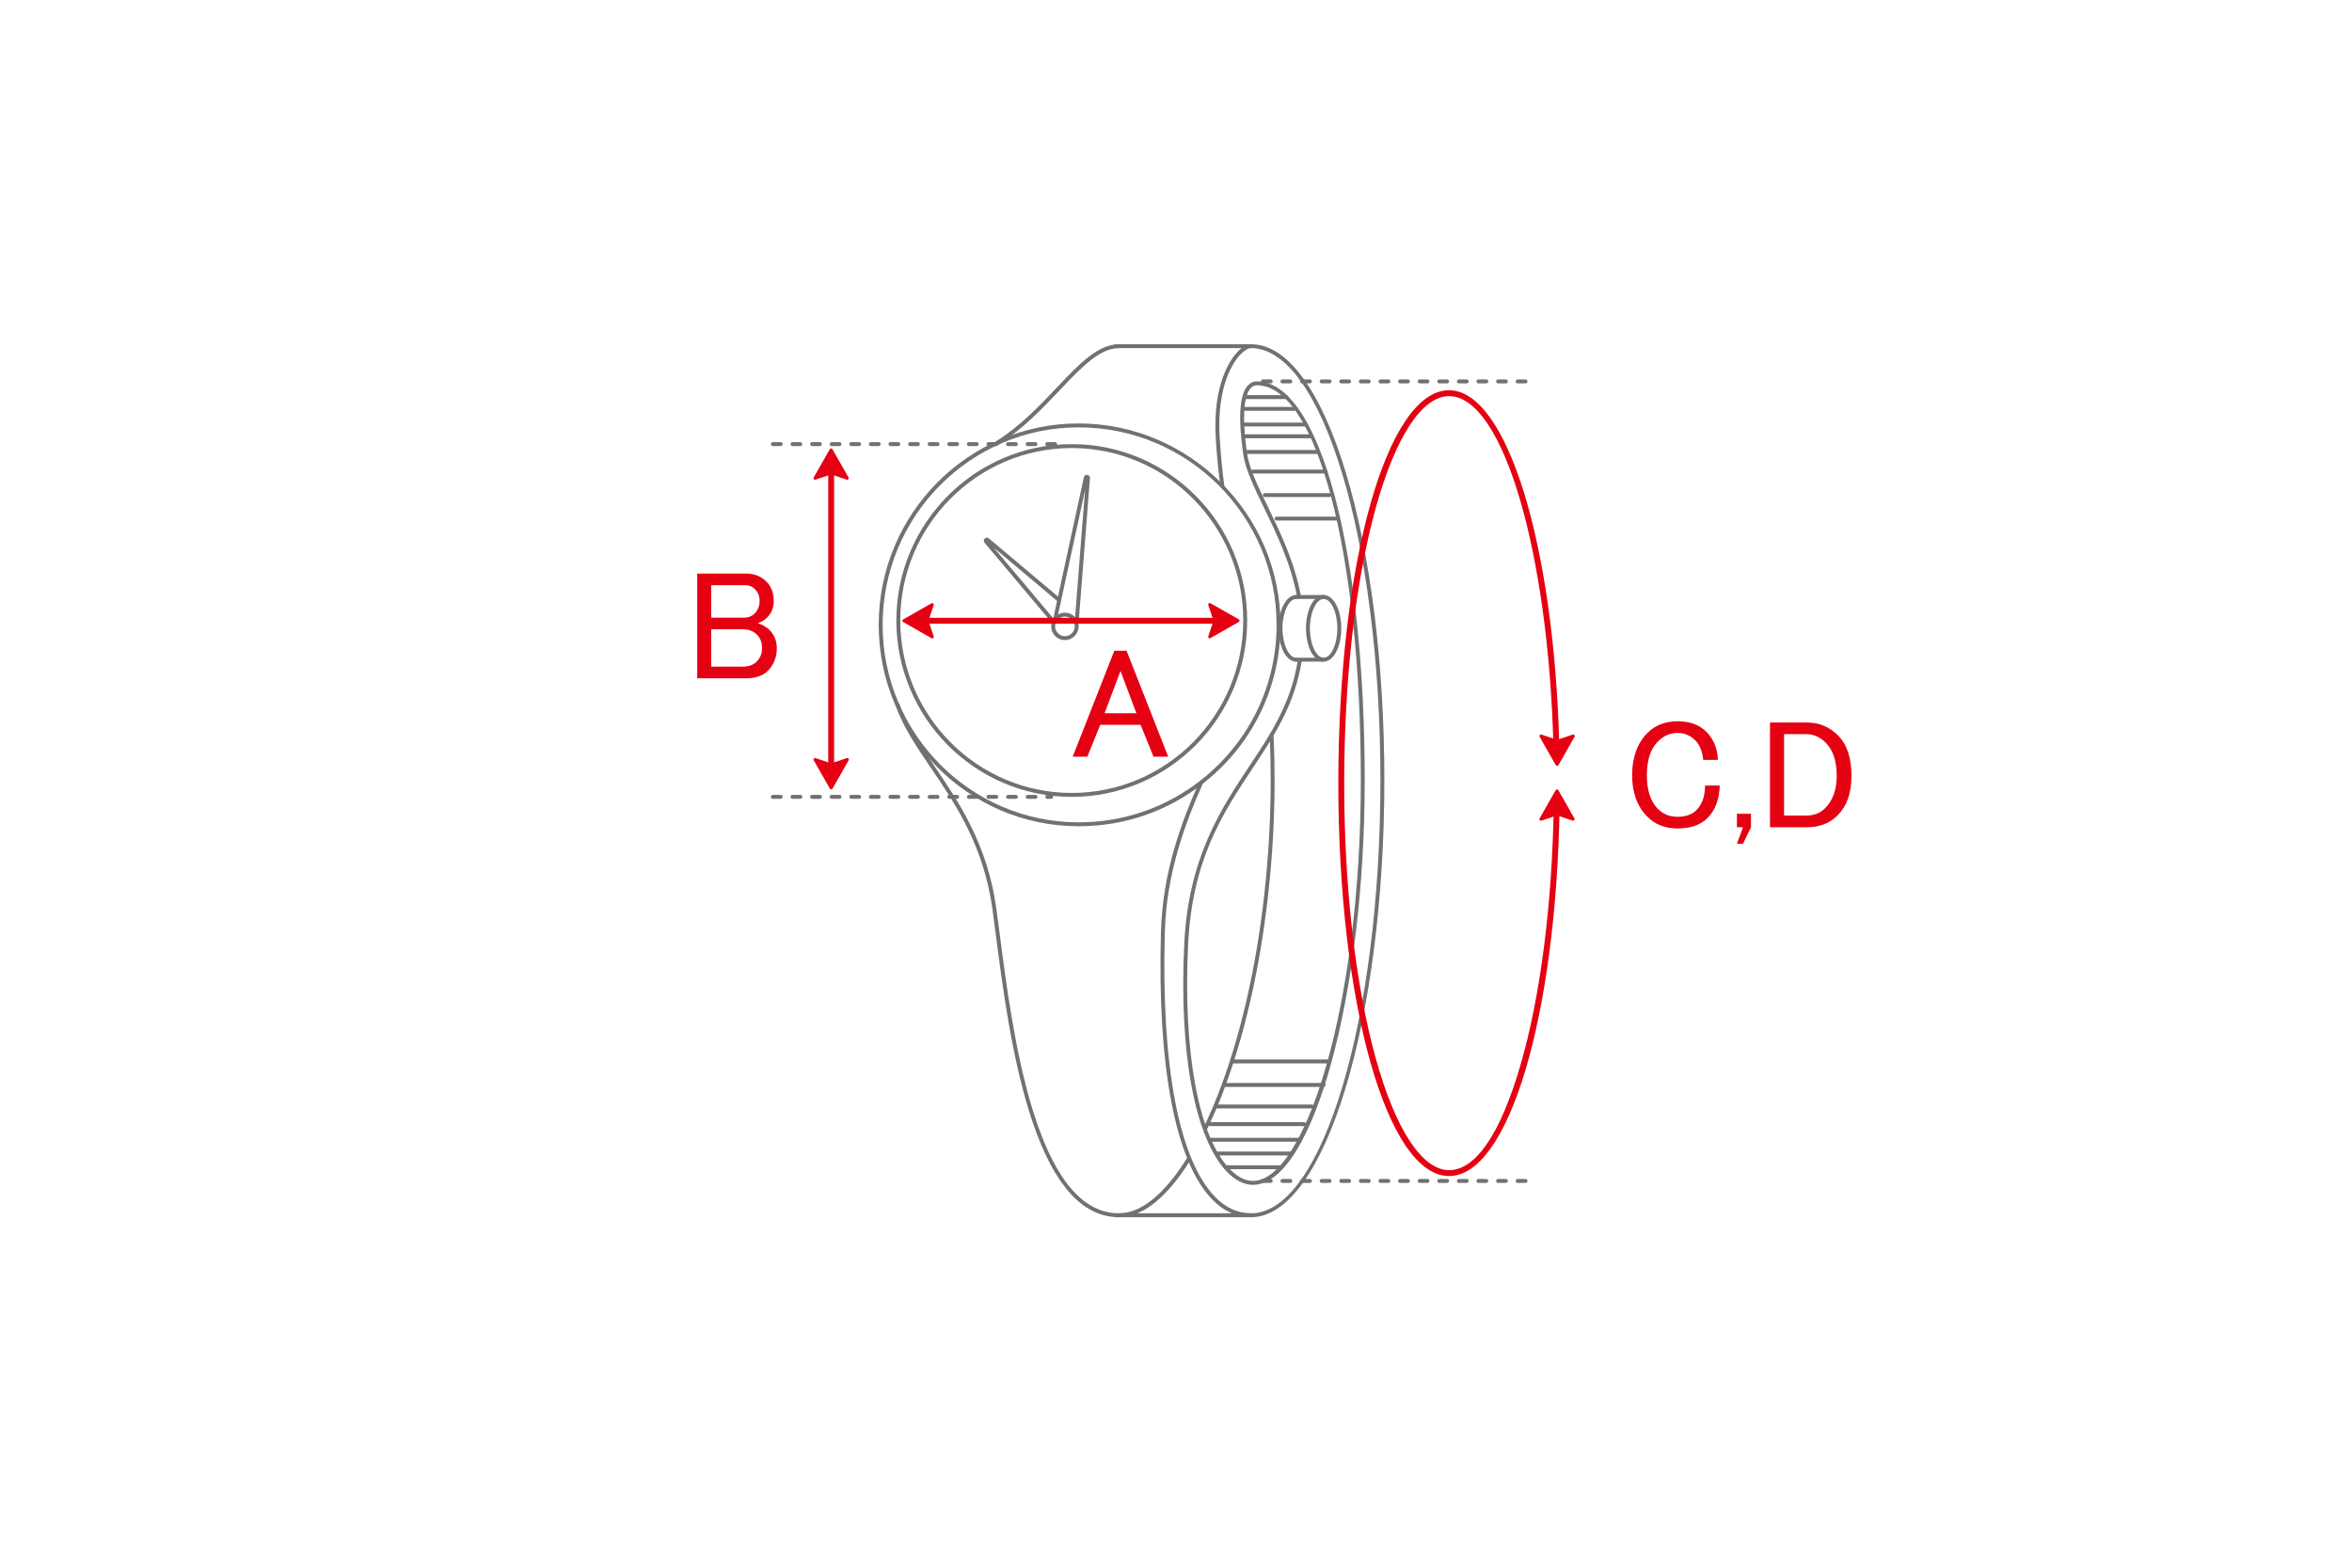 <?xml version="1.0" encoding="UTF-8"?><svg id="a" xmlns="http://www.w3.org/2000/svg" viewBox="0 0 600 400"><g id="b"><polygon points="207.91 122.03 212.03 114.79 216.15 122.03 212.03 120.65 207.91 122.03" fill="#e50012"/><path d="M216.15,122.41s-.08,0-.12-.02l-4-1.34-4,1.34c-.15.05-.32,0-.42-.12-.1-.12-.12-.29-.04-.43l4.12-7.24c.13-.24.53-.24.66,0l4.12,7.24c.08.14.06.31-.04.43-.07.09-.18.14-.29.14ZM212.03,120.27s.08,0,.12.02l3.17,1.06-3.29-5.79-3.29,5.79,3.17-1.06s.08-.02.12-.02Z" fill="#e50012"/><polygon points="207.91 193.79 212.03 201.03 216.15 193.79 212.03 195.17 207.91 193.79" fill="#e50012"/><path d="M212.03,201.41c-.14,0-.26-.07-.33-.19l-4.12-7.24c-.08-.14-.06-.31.04-.43.1-.12.26-.17.42-.12l4,1.34,4-1.34c.15-.05.32,0,.42.12.1.12.12.29.04.43l-4.12,7.24c-.07.12-.19.19-.33.19ZM208.73,194.47l3.29,5.79,3.29-5.79-3.17,1.06c-.08.03-.16.03-.24,0l-3.17-1.06Z" fill="#e50012"/><polygon points="308.59 154.26 315.83 158.38 308.59 162.5 309.97 158.38 308.59 154.26" fill="#e50012"/><path d="M308.59,162.88c-.09,0-.17-.03-.24-.09-.12-.1-.17-.27-.12-.42l1.34-4-1.34-4c-.05-.15,0-.31.12-.42.12-.1.29-.11.43-.04l7.24,4.12c.12.07.19.19.19.33s-.07.26-.19.33l-7.24,4.12c-.06.03-.12.05-.19.05ZM309.27,155.09l1.06,3.17c.03.08.03.16,0,.24l-1.06,3.17,5.79-3.3-5.79-3.29Z" fill="#e50012"/><polygon points="237.83 154.26 230.59 158.38 237.83 162.5 236.45 158.38 237.83 154.26" fill="#e50012"/><path d="M237.83,162.88c-.06,0-.13-.02-.19-.05l-7.24-4.12c-.12-.07-.19-.19-.19-.33s.07-.26.19-.33l7.24-4.12c.14-.08.31-.06.43.04.12.1.17.27.12.42l-1.34,4,1.34,4c.05.15,0,.31-.12.42-.07.06-.16.09-.24.09ZM231.36,158.38l5.79,3.3-1.06-3.17c-.03-.08-.03-.16,0-.24l1.06-3.17-5.79,3.29Z" fill="#e50012"/><polygon points="393.09 209.03 397.21 201.79 401.33 209.03 397.21 207.65 393.09 209.03" fill="#e50012"/><path d="M401.33,209.41s-.08,0-.12-.02l-4-1.34-4,1.34c-.15.05-.31,0-.42-.12s-.12-.29-.04-.43l4.12-7.24c.13-.24.53-.24.66,0l4.12,7.24c.08.14.06.31-.04.43-.07.09-.18.14-.29.14ZM397.21,207.27s.08,0,.12.02l3.17,1.06-3.29-5.79-3.29,5.79,3.17-1.06s.08-.02.12-.02Z" fill="#e50012"/><polygon points="393.09 187.79 397.21 195.03 401.33 187.79 397.21 189.17 393.09 187.79" fill="#e50012"/><path d="M397.21,195.41h0c-.14,0-.26-.07-.33-.19l-4.12-7.24c-.08-.14-.06-.31.04-.43.1-.12.26-.17.42-.12l4,1.34,4-1.34c.15-.05.32,0,.42.12.1.12.12.29.04.43l-4.12,7.24c-.07.12-.19.19-.33.19ZM393.92,188.47l3.29,5.79,3.29-5.79-3.17,1.06c-.08.03-.16.03-.24,0l-3.17-1.06Z" fill="#e50012"/><path d="M273.41,203.32c-24.67,0-44.75-20.19-44.75-45s20.08-45,44.75-45,44.75,20.19,44.75,45-20.08,45-44.75,45ZM273.41,114.32c-24.12,0-43.75,19.74-43.75,44s19.63,44,43.75,44,43.75-19.74,43.75-44-19.63-44-43.75-44Z" fill="#717171"/><path d="M275.16,210.82c-28.12,0-51-23.05-51-51.39s22.88-51.39,51-51.39,51.5,23.05,51.5,51.39c0,15.99-7.27,30.8-19.94,40.62h0c-9.1,7.05-20.01,10.77-31.56,10.77ZM275.16,109.04c-27.57,0-50,22.6-50,50.39s22.43,50.39,50,50.39c11.32,0,22.02-3.65,30.94-10.56h0c12.43-9.63,19.56-24.15,19.56-39.83,0-27.79-22.65-50.39-50.5-50.39ZM306.41,199.66h0,0Z" fill="#717171"/><path d="M271.66,163.32c-1.93,0-3.5-1.57-3.5-3.5s1.57-3.5,3.5-3.5,3.5,1.57,3.5,3.5-1.57,3.5-3.5,3.5ZM271.66,157.32c-1.38,0-2.5,1.12-2.5,2.5s1.12,2.5,2.5,2.5,2.5-1.12,2.5-2.5-1.12-2.5-2.5-2.5Z" fill="#717171"/><path d="M274.68,159.02s-.03,0-.04,0c-.28-.02-.48-.26-.46-.54l2.62-33.43-7.1,32.78c-.06.27-.32.44-.59.38-.27-.06-.44-.32-.38-.59l7.77-35.86c.09-.41.47-.67.88-.61.42.06.7.42.67.84l-2.87,36.58c-.02.26-.24.46-.5.46Z" fill="#717171"/><path d="M268.91,159.29c-.14,0-.28-.06-.38-.18l-17.37-20.63c-.27-.32-.25-.77.04-1.06.3-.3.74-.32,1.06-.05l18.21,15.33c.21.18.24.49.06.7-.18.21-.5.24-.71.06l-16.31-13.73,15.77,18.73c.18.21.15.53-.06.7-.09.08-.21.12-.32.12Z" fill="#717171"/><path d="M319.16,310.57c-3.67,0-7-1.52-9.92-4.52-9.39-9.65-14.03-33.89-13.08-68.24.42-15.3,5.19-27.97,9.79-38.34.11-.25.41-.37.66-.25.25.11.37.41.25.66-4.56,10.28-9.29,22.83-9.71,37.96-.95,34.08,3.6,58.06,12.79,67.52,2.72,2.8,5.82,4.22,9.21,4.22,18.2,0,33-49.57,33-110.5s-14.8-110.25-33-110.25c-.75,0-1.8.64-2.8,1.7-1.44,1.53-6.06,7.58-5.2,21.27.29,4.57.69,8.67,1.19,12.21.04.27-.15.53-.42.57-.27.04-.53-.15-.57-.42-.51-3.56-.91-7.7-1.2-12.29-.88-14.09,3.97-20.41,5.47-22.02,1.22-1.3,2.47-2.02,3.53-2.02,9.19,0,17.77,11.63,24.17,32.74,6.34,20.95,9.83,48.83,9.83,78.51,0,61.48-15.25,111.5-34,111.5Z" fill="#717171"/><path d="M319.66,302.32c-2.28,0-4.6-1.17-6.71-3.38-8.15-8.56-12.2-30.27-10.85-58.09,1.07-21.92,9.31-34.36,16.59-45.34,5.5-8.29,10.69-16.13,12.38-27.02.04-.27.3-.46.57-.42.27.04.46.3.42.57-1.73,11.1-6.98,19.03-12.54,27.42-7.55,11.4-15.37,23.19-16.42,44.83-1.34,27.55,2.61,48.99,10.57,57.35,1.91,2.01,3.98,3.07,5.98,3.07,12.98,0,27.5-43.73,27.5-102.25s-11.39-100.75-26.5-100.75c-.65,0-1.19.26-1.65.79-1.27,1.46-2.44,5.53-.86,16.64.53,3.72,2.71,8.21,5.22,13.41,3.25,6.72,6.95,14.34,8.52,23.05.05.27-.13.53-.4.58-.27.05-.53-.13-.58-.4-1.55-8.57-5.21-16.12-8.44-22.79-2.55-5.28-4.76-9.83-5.31-13.71-1.32-9.22-.95-15.08,1.09-17.43.66-.76,1.46-1.14,2.4-1.14,15.93,0,27.5,42.79,27.5,101.75,0,55-13.32,103.25-28.5,103.25Z" fill="#717171"/><path d="M285.43,310.57c-22.07,0-28.1-46.67-31.35-71.75-.33-2.53-.63-4.86-.92-6.93-2.26-16.2-9.43-26.76-15.76-36.07-3.66-5.39-7.12-10.49-8.9-15.84-.09-.26.05-.54.32-.63.27-.09.54.05.63.32,1.74,5.22,5,10.02,8.78,15.59,6.39,9.41,13.63,20.07,15.93,36.5.29,2.07.59,4.41.92,6.94,3.2,24.77,9.17,70.88,30.36,70.88,5.67,0,11.71-4.93,17.47-14.26.15-.24.45-.3.69-.16.24.15.31.45.16.69-5.95,9.64-12.29,14.74-18.32,14.74Z" fill="#717171"/><path d="M307.54,288.32c-.07,0-.15-.02-.22-.05-.25-.12-.35-.42-.23-.67,10.69-22.18,17.07-55.37,17.07-88.78,0-3.69-.09-7.47-.28-11.23-.01-.28.2-.51.47-.52.32-.02.51.2.52.47.19,3.77.28,7.57.28,11.27,0,33.56-6.42,66.91-17.17,89.22-.09.18-.26.28-.45.28Z" fill="#717171"/><path d="M254.41,113.49c-.17,0-.33-.08-.42-.23-.15-.23-.08-.54.16-.69,6.14-3.86,11.1-9.09,15.47-13.71,5.61-5.92,10.45-11.03,15.82-11.03.28,0,.5.22.5.5s-.22.5-.5.5c-4.93,0-9.64,4.97-15.09,10.72-4.42,4.66-9.42,9.94-15.66,13.87-.08.05-.17.08-.27.08Z" fill="#717171"/><path d="M319.16,88.82h-34.5c-.28,0-.5-.22-.5-.5s.22-.5.5-.5h34.5c.28,0,.5.22.5.5s-.22.5-.5.5Z" fill="#717171"/><path d="M328.16,101.82h-10.5c-.28,0-.5-.22-.5-.5s.22-.5.5-.5h10.5c.28,0,.5.22.5.5s-.22.5-.5.5Z" fill="#717171"/><path d="M330.16,104.82h-12.5c-.28,0-.5-.22-.5-.5s.22-.5.5-.5h12.5c.28,0,.5.22.5.5s-.22.5-.5.5Z" fill="#717171"/><path d="M333.16,108.82h-15.5c-.28,0-.5-.22-.5-.5s.22-.5.5-.5h15.5c.28,0,.5.22.5.5s-.22.5-.5.5Z" fill="#717171"/><path d="M334.16,111.82h-16.5c-.28,0-.5-.22-.5-.5s.22-.5.5-.5h16.5c.28,0,.5.22.5.5s-.22.5-.5.5Z" fill="#717171"/><path d="M336.16,115.82h-18.5c-.28,0-.5-.22-.5-.5s.22-.5.5-.5h18.5c.28,0,.5.22.5.5s-.22.5-.5.5Z" fill="#717171"/><path d="M338.16,120.82h-18.5c-.28,0-.5-.22-.5-.5s.22-.5.5-.5h18.5c.28,0,.5.22.5.5s-.22.5-.5.5Z" fill="#717171"/><path d="M339.16,126.82h-16.5c-.28,0-.5-.22-.5-.5s.22-.5.5-.5h16.5c.28,0,.5.22.5.5s-.22.5-.5.5Z" fill="#717171"/><path d="M341.16,132.82h-15.5c-.28,0-.5-.22-.5-.5s.22-.5.5-.5h15.5c.28,0,.5.22.5.5s-.22.5-.5.5Z" fill="#717171"/><path d="M319.16,310.57h-34.5c-.28,0-.5-.22-.5-.5s.22-.5.5-.5h34.5c.28,0,.5.22.5.5s-.22.5-.5.5Z" fill="#717171"/><path d="M337.66,168.82c-2.52,0-4.5-3.73-4.5-8.5s1.98-8.5,4.5-8.5,4.5,3.73,4.5,8.5-1.98,8.5-4.5,8.5ZM337.66,152.82c-1.9,0-3.5,3.43-3.5,7.5s1.6,7.5,3.5,7.5,3.5-3.43,3.5-7.5-1.6-7.5-3.5-7.5Z" fill="#717171"/><path d="M330.66,168.82c-2.52,0-4.5-3.73-4.5-8.5s1.98-8.5,4.5-8.5c.28,0,.5.22.5.5s-.22.5-.5.5c-1.9,0-3.5,3.43-3.5,7.5s1.6,7.5,3.5,7.5c.28,0,.5.22.5.5s-.22.5-.5.5Z" fill="#717171"/><path d="M337.66,152.82h-7c-.28,0-.5-.22-.5-.5s.22-.5.5-.5h7c.28,0,.5.22.5.5s-.22.5-.5.5Z" fill="#717171"/><path d="M337.66,168.82h-7c-.28,0-.5-.22-.5-.5s.22-.5.5-.5h7c.28,0,.5.22.5.5s-.22.5-.5.5Z" fill="#717171"/><path d="M338.66,271.32h-24c-.28,0-.5-.22-.5-.5s.22-.5.5-.5h24c.28,0,.5.22.5.5s-.22.5-.5.5Z" fill="#717171"/><path d="M337.66,277.32h-25c-.28,0-.5-.22-.5-.5s.22-.5.5-.5h25c.28,0,.5.22.5.5s-.22.5-.5.5Z" fill="#717171"/><path d="M334.66,282.82h-24.5c-.28,0-.5-.22-.5-.5s.22-.5.5-.5h24.5c.28,0,.5.22.5.5s-.22.5-.5.5Z" fill="#717171"/><path d="M332.66,287.32h-24c-.28,0-.5-.22-.5-.5s.22-.5.5-.5h24c.28,0,.5.22.5.5s-.22.5-.5.5Z" fill="#717171"/><path d="M331.66,291.32h-23c-.28,0-.5-.22-.5-.5s.22-.5.5-.5h23c.28,0,.5.22.5.5s-.22.5-.5.5Z" fill="#717171"/><path d="M329.41,294.82h-19c-.28,0-.5-.22-.5-.5s.22-.5.5-.5h19c.28,0,.5.22.5.5s-.22.5-.5.5Z" fill="#717171"/><path d="M326.16,298.32h-13.5c-.28,0-.5-.22-.5-.5s.22-.5.5-.5h13.5c.28,0,.5.22.5.5s-.22.5-.5.5Z" fill="#717171"/><path d="M310.16,159.13h-75c-.41,0-.75-.34-.75-.75s.34-.75.75-.75h75c.41,0,.75.34.75.75s-.34.75-.75.75Z" fill="#e50012"/><path d="M269.16,113.82h-2c-.28,0-.5-.22-.5-.5s.22-.5.5-.5h2c.28,0,.5.22.5.5s-.22.5-.5.5ZM264.16,113.82h-2c-.28,0-.5-.22-.5-.5s.22-.5.5-.5h2c.28,0,.5.22.5.5s-.22.5-.5.5ZM259.16,113.82h-2c-.28,0-.5-.22-.5-.5s.22-.5.5-.5h2c.28,0,.5.22.5.5s-.22.5-.5.5ZM254.16,113.82h-2c-.28,0-.5-.22-.5-.5s.22-.5.5-.5h2c.28,0,.5.22.5.5s-.22.5-.5.5ZM249.16,113.82h-2c-.28,0-.5-.22-.5-.5s.22-.5.5-.5h2c.28,0,.5.22.5.5s-.22.5-.5.5ZM244.16,113.82h-2c-.28,0-.5-.22-.5-.5s.22-.5.5-.5h2c.28,0,.5.22.5.5s-.22.5-.5.5ZM239.16,113.82h-2c-.28,0-.5-.22-.5-.5s.22-.5.5-.5h2c.28,0,.5.22.5.5s-.22.5-.5.5ZM234.16,113.82h-2c-.28,0-.5-.22-.5-.5s.22-.5.5-.5h2c.28,0,.5.22.5.5s-.22.5-.5.5ZM229.16,113.82h-2c-.28,0-.5-.22-.5-.5s.22-.5.5-.5h2c.28,0,.5.22.5.5s-.22.5-.5.5ZM224.16,113.82h-2c-.28,0-.5-.22-.5-.5s.22-.5.5-.5h2c.28,0,.5.22.5.5s-.22.5-.5.5ZM219.16,113.82h-2c-.28,0-.5-.22-.5-.5s.22-.5.5-.5h2c.28,0,.5.22.5.5s-.22.5-.5.5ZM214.16,113.82h-2c-.28,0-.5-.22-.5-.5s.22-.5.5-.5h2c.28,0,.5.22.5.5s-.22.5-.5.5ZM209.16,113.82h-2c-.28,0-.5-.22-.5-.5s.22-.5.5-.5h2c.28,0,.5.22.5.5s-.22.5-.5.5ZM204.16,113.82h-2c-.28,0-.5-.22-.5-.5s.22-.5.5-.5h2c.28,0,.5.22.5.5s-.22.5-.5.5ZM199.16,113.82h-2c-.28,0-.5-.22-.5-.5s.22-.5.5-.5h2c.28,0,.5.22.5.5s-.22.5-.5.5Z" fill="#717171"/><path d="M268.16,203.82h-1c-.28,0-.5-.22-.5-.5s.22-.5.5-.5h1c.28,0,.5.22.5.5s-.22.5-.5.5ZM264.16,203.82h-2c-.28,0-.5-.22-.5-.5s.22-.5.5-.5h2c.28,0,.5.22.5.5s-.22.5-.5.5ZM259.16,203.82h-2c-.28,0-.5-.22-.5-.5s.22-.5.5-.5h2c.28,0,.5.22.5.5s-.22.5-.5.5ZM254.16,203.82h-2c-.28,0-.5-.22-.5-.5s.22-.5.5-.5h2c.28,0,.5.22.5.5s-.22.5-.5.5ZM249.16,203.82h-2c-.28,0-.5-.22-.5-.5s.22-.5.5-.5h2c.28,0,.5.22.5.5s-.22.5-.5.5ZM244.16,203.82h-2c-.28,0-.5-.22-.5-.5s.22-.5.5-.5h2c.28,0,.5.22.5.5s-.22.5-.5.5ZM239.16,203.82h-2c-.28,0-.5-.22-.5-.5s.22-.5.5-.5h2c.28,0,.5.22.5.5s-.22.5-.5.5ZM234.16,203.82h-2c-.28,0-.5-.22-.5-.5s.22-.5.5-.5h2c.28,0,.5.22.5.5s-.22.5-.5.5ZM229.16,203.82h-2c-.28,0-.5-.22-.5-.5s.22-.5.5-.5h2c.28,0,.5.22.5.5s-.22.5-.5.5ZM224.16,203.82h-2c-.28,0-.5-.22-.5-.5s.22-.5.5-.5h2c.28,0,.5.22.5.5s-.22.5-.5.5ZM219.16,203.82h-2c-.28,0-.5-.22-.5-.5s.22-.5.5-.5h2c.28,0,.5.22.5.5s-.22.5-.5.5ZM214.16,203.82h-2c-.28,0-.5-.22-.5-.5s.22-.5.5-.5h2c.28,0,.5.22.5.5s-.22.5-.5.5ZM209.16,203.82h-2c-.28,0-.5-.22-.5-.5s.22-.5.5-.5h2c.28,0,.5.22.5.5s-.22.5-.5.5ZM204.16,203.82h-2c-.28,0-.5-.22-.5-.5s.22-.5.5-.5h2c.28,0,.5.22.5.5s-.22.5-.5.5ZM199.16,203.82h-2c-.28,0-.5-.22-.5-.5s.22-.5.5-.5h2c.28,0,.5.22.5.5s-.22.5-.5.5Z" fill="#717171"/><path d="M369.66,300.07c-15.84,0-28.25-44.04-28.25-100.25s12.41-100.25,28.25-100.25c14.72,0,26.81,39.11,28.13,90.98.01.41-.32.76-.73.77h-.02c-.41,0-.74-.32-.75-.73-1.28-50.2-12.98-89.52-26.63-89.52-6.88,0-13.7,10.42-18.72,28.59-5.18,18.73-8.03,43.65-8.03,70.16s2.85,51.43,8.03,70.16c5.02,18.17,11.85,28.59,18.72,28.59s13.15-9.46,18.17-26.65c5.09-17.4,8.12-40.88,8.53-66.11,0-.41.34-.74.75-.74h.01c.41,0,.74.35.74.76-.88,53.72-13.01,94.24-28.2,94.24Z" fill="#e50012"/><path d="M212.03,197.57c-.41,0-.75-.34-.75-.75v-77c0-.41.34-.75.75-.75s.75.34.75.75v77c0,.41-.34.75-.75.75Z" fill="#e50012"/><path d="M389.16,97.82h-2c-.28,0-.5-.22-.5-.5s.22-.5.5-.5h2c.28,0,.5.22.5.5s-.22.5-.5.5ZM384.16,97.82h-2c-.28,0-.5-.22-.5-.5s.22-.5.5-.5h2c.28,0,.5.22.5.5s-.22.5-.5.5ZM379.16,97.82h-2c-.28,0-.5-.22-.5-.5s.22-.5.5-.5h2c.28,0,.5.22.5.5s-.22.5-.5.5ZM374.16,97.82h-2c-.28,0-.5-.22-.5-.5s.22-.5.5-.5h2c.28,0,.5.22.5.5s-.22.5-.5.5ZM369.16,97.82h-2c-.28,0-.5-.22-.5-.5s.22-.5.5-.5h2c.28,0,.5.22.5.5s-.22.5-.5.5ZM364.16,97.82h-2c-.28,0-.5-.22-.5-.5s.22-.5.5-.5h2c.28,0,.5.22.5.5s-.22.5-.5.5ZM359.16,97.82h-2c-.28,0-.5-.22-.5-.5s.22-.5.5-.5h2c.28,0,.5.22.5.5s-.22.5-.5.5ZM354.16,97.82h-2c-.28,0-.5-.22-.5-.5s.22-.5.5-.5h2c.28,0,.5.22.5.5s-.22.5-.5.5ZM349.16,97.82h-2c-.28,0-.5-.22-.5-.5s.22-.5.5-.5h2c.28,0,.5.22.5.5s-.22.5-.5.5ZM344.16,97.82h-2c-.28,0-.5-.22-.5-.5s.22-.5.5-.5h2c.28,0,.5.22.5.5s-.22.5-.5.5ZM339.16,97.82h-2c-.28,0-.5-.22-.5-.5s.22-.5.5-.5h2c.28,0,.5.22.5.5s-.22.5-.5.5ZM334.16,97.82h-2c-.28,0-.5-.22-.5-.5s.22-.5.5-.5h2c.28,0,.5.22.5.5s-.22.5-.5.5ZM329.16,97.82h-2c-.28,0-.5-.22-.5-.5s.22-.5.5-.5h2c.28,0,.5.22.5.5s-.22.5-.5.5ZM324.16,97.82h-2c-.28,0-.5-.22-.5-.5s.22-.5.5-.5h2c.28,0,.5.22.5.5s-.22.5-.5.5Z" fill="#717171"/><path d="M389.16,301.82h-2c-.28,0-.5-.22-.5-.5s.22-.5.5-.5h2c.28,0,.5.22.5.5s-.22.5-.5.5ZM384.16,301.82h-2c-.28,0-.5-.22-.5-.5s.22-.5.5-.5h2c.28,0,.5.22.5.5s-.22.5-.5.5ZM379.16,301.82h-2c-.28,0-.5-.22-.5-.5s.22-.5.5-.5h2c.28,0,.5.22.5.5s-.22.5-.5.5ZM374.16,301.82h-2c-.28,0-.5-.22-.5-.5s.22-.5.5-.5h2c.28,0,.5.22.5.5s-.22.5-.5.5ZM369.16,301.82h-2c-.28,0-.5-.22-.5-.5s.22-.5.5-.5h2c.28,0,.5.22.5.5s-.22.5-.5.5ZM364.16,301.82h-2c-.28,0-.5-.22-.5-.5s.22-.5.5-.5h2c.28,0,.5.22.5.5s-.22.5-.5.5ZM359.16,301.82h-2c-.28,0-.5-.22-.5-.5s.22-.5.5-.5h2c.28,0,.5.22.5.5s-.22.5-.5.5ZM354.16,301.82h-2c-.28,0-.5-.22-.5-.5s.22-.5.5-.5h2c.28,0,.5.22.5.5s-.22.5-.5.5ZM349.16,301.82h-2c-.28,0-.5-.22-.5-.5s.22-.5.5-.5h2c.28,0,.5.22.5.5s-.22.5-.5.5ZM344.16,301.82h-2c-.28,0-.5-.22-.5-.5s.22-.5.5-.5h2c.28,0,.5.22.5.5s-.22.5-.5.5ZM339.16,301.82h-2c-.28,0-.5-.22-.5-.5s.22-.5.5-.5h2c.28,0,.5.22.5.5s-.22.5-.5.5ZM334.16,301.82h-2c-.28,0-.5-.22-.5-.5s.22-.5.5-.5h2c.28,0,.5.22.5.5s-.22.5-.5.5ZM329.16,301.82h-2c-.28,0-.5-.22-.5-.5s.22-.5.5-.5h2c.28,0,.5.22.5.5s-.22.5-.5.5ZM324.16,301.82h-2c-.28,0-.5-.22-.5-.5s.22-.5.5-.5h2c.28,0,.5.22.5.5s-.22.5-.5.5Z" fill="#717171"/><rect width="600" height="400" fill="none"/></g><path d="M177.84,146.35h12.5c2.08,0,3.8.68,5.16,2.03,1.25,1.25,1.88,2.92,1.88,5,0,1.67-.57,3.07-1.72,4.22-.62.62-1.41,1.09-2.34,1.41,1.25.42,2.24.99,2.97,1.72,1.25,1.25,1.88,2.81,1.88,4.69,0,2.29-.78,4.22-2.34,5.78-1.25,1.25-3.12,1.88-5.62,1.88h-12.34v-26.72ZM181.43,149.32v8.28h8.44c1.04,0,1.93-.36,2.66-1.09.83-.83,1.25-1.93,1.25-3.28,0-1.14-.42-2.13-1.25-2.97-.62-.62-1.41-.94-2.34-.94h-8.75ZM181.43,160.57v9.53h7.97c1.56,0,2.76-.42,3.59-1.25.94-.94,1.41-2.08,1.41-3.44,0-1.46-.42-2.6-1.25-3.44-.94-.94-2.19-1.41-3.75-1.41h-7.97Z" fill="#e50012"/><path d="M420.27,187.01c1.98-1.98,4.53-2.97,7.66-2.97s5.57.89,7.34,2.66c1.88,1.88,2.86,4.27,2.97,7.19h-3.75c-.21-2.19-.89-3.85-2.03-5-1.25-1.25-2.76-1.88-4.53-1.88-1.88,0-3.54.73-5,2.19-1.88,1.88-2.81,4.74-2.81,8.59s.94,6.72,2.81,8.59c1.35,1.36,3.02,2.03,5,2.03,2.08,0,3.7-.57,4.84-1.72,1.46-1.46,2.19-3.54,2.19-6.25h3.75c-.11,3.54-1.15,6.3-3.12,8.28-1.77,1.77-4.32,2.66-7.66,2.66-3.12,0-5.68-.99-7.66-2.97-2.61-2.6-3.91-6.14-3.91-10.62s1.3-8.18,3.91-10.78Z" fill="#e50012"/><path d="M444.65,215.29h-1.56l1.56-4.22h-1.56v-3.44h3.59v3.44l-2.03,4.22Z" fill="#e50012"/><path d="M451.52,184.35h9.38c3.12,0,5.78,1.09,7.97,3.28,2.29,2.29,3.44,5.73,3.44,10.31s-1.2,7.76-3.59,10.16c-1.98,1.98-4.58,2.97-7.81,2.97h-9.38v-26.72ZM455.12,187.32v20.78h5.62c1.98,0,3.59-.62,4.84-1.88,1.98-1.98,2.97-4.74,2.97-8.28,0-3.75-.94-6.56-2.81-8.44-1.46-1.46-3.12-2.19-5-2.19h-5.62Z" fill="#e50012"/><path d="M273.65,193.07l10.62-27.03h3.12l10.62,27.03h-3.75l-3.28-8.12h-10.31l-3.28,8.12h-3.75ZM285.84,171.2l-4.06,10.78h8.12l-4.06-10.78Z" fill="#e50012"/></svg>